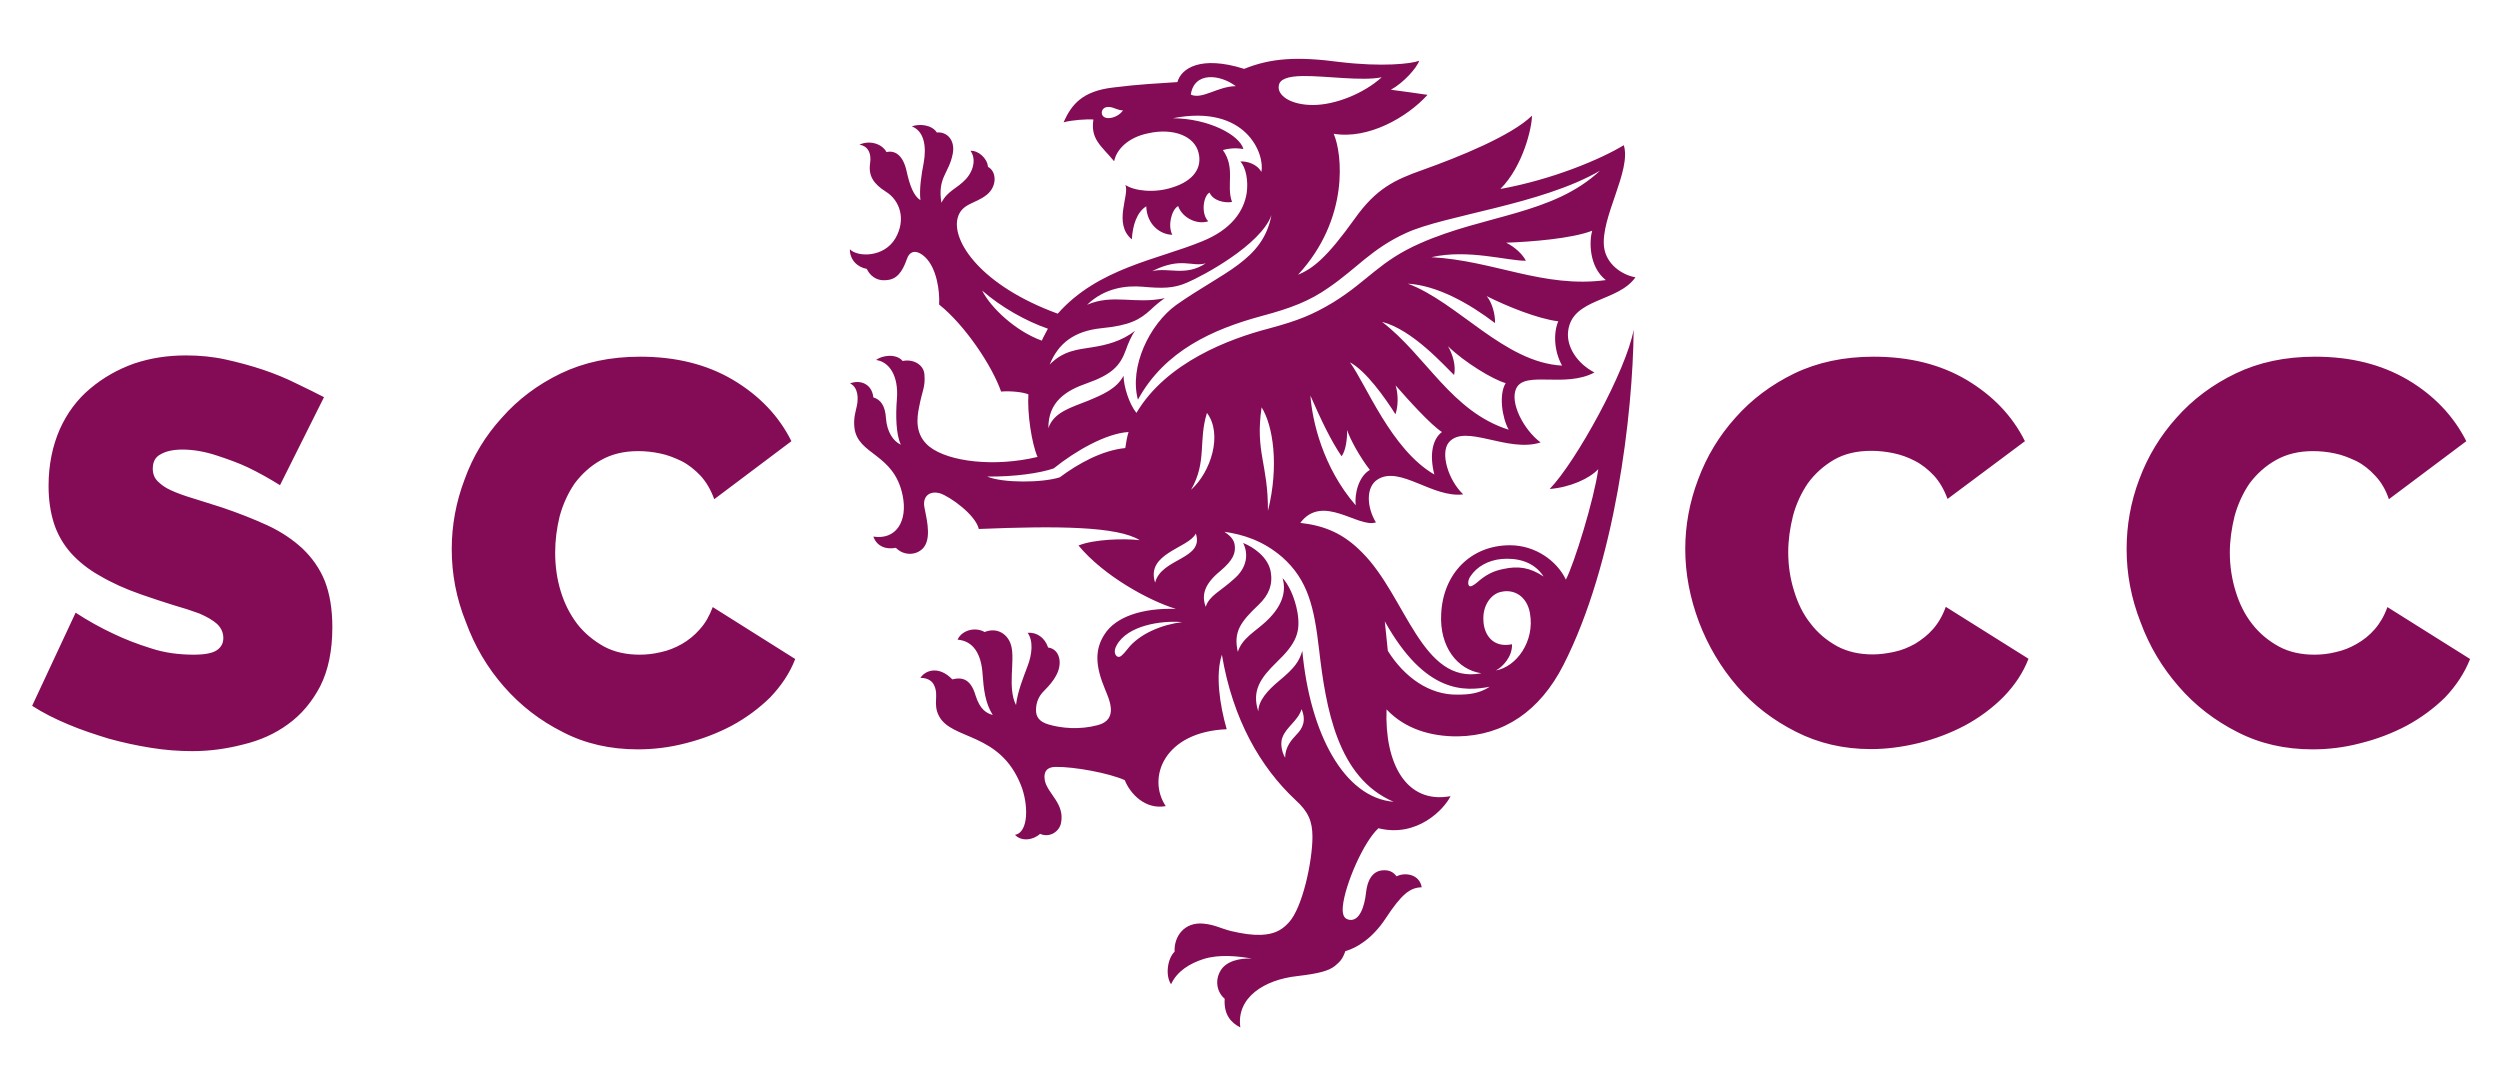 <?xml version="1.0" encoding="UTF-8"?>
<svg width="108px" height="46px" viewBox="0 0 108 46" version="1.1" xmlns="http://www.w3.org/2000/svg" xmlns:xlink="http://www.w3.org/1999/xlink">
    <title>SomersetCCCLogo</title>
    <g id="Home-page" stroke="none" stroke-width="1" fill="none" fill-rule="evenodd">
        <g id="Desktop-/-Home" transform="translate(-858, -790)" fill="#840B55" fill-rule="nonzero">
            <g id="team-logos" transform="translate(522, 743)">
                <g id="SomersetCCCLogo" transform="translate(337, 48)">
                    <g id="Document" transform="translate(53, 22) scale(-1, 1) rotate(-180) translate(-53, -22) ">
                        <g id="Spread" transform="translate(0, 0.228)">
                            <g id="Layer-1">
                                <path d="M11.096,23.812 C10.637,24.097 10.189,24.35 9.708,24.581 C9.314,24.768 8.856,24.933 8.353,25.098 C7.85,25.262 7.359,25.351 6.878,25.351 C6.495,25.351 6.178,25.284 5.949,25.152 C5.709,25.032 5.6,24.823 5.6,24.526 C5.6,24.295 5.676,24.119 5.807,23.987 C5.949,23.844 6.135,23.701 6.386,23.591 C6.649,23.471 6.954,23.36 7.315,23.251 C7.686,23.141 8.102,22.998 8.572,22.855 C9.293,22.613 9.959,22.349 10.56,22.074 C11.15,21.799 11.653,21.459 12.068,21.074 C12.483,20.678 12.811,20.216 13.029,19.678 C13.248,19.117 13.357,18.458 13.357,17.677 C13.357,16.666 13.183,15.819 12.833,15.126 C12.483,14.456 12.024,13.906 11.445,13.488 C10.877,13.07 10.232,12.785 9.5,12.609 C8.779,12.422 8.047,12.323 7.315,12.323 C6.725,12.323 6.135,12.367 5.523,12.466 C4.9,12.565 4.299,12.697 3.698,12.862 C3.097,13.049 2.519,13.235 1.95,13.477 C1.393,13.709 0.868,13.972 0.388,14.28 L2.267,18.304 C2.791,17.963 3.338,17.655 3.906,17.391 C4.386,17.161 4.922,16.951 5.523,16.764 C6.124,16.566 6.746,16.49 7.369,16.49 C7.85,16.49 8.189,16.556 8.375,16.687 C8.572,16.83 8.648,16.996 8.648,17.215 C8.648,17.446 8.55,17.655 8.375,17.82 C8.189,17.985 7.938,18.128 7.61,18.27 C7.282,18.392 6.911,18.512 6.485,18.633 C6.058,18.765 5.6,18.919 5.119,19.084 C4.419,19.326 3.818,19.601 3.316,19.898 C2.803,20.184 2.398,20.513 2.059,20.887 C1.732,21.261 1.491,21.679 1.338,22.14 C1.185,22.613 1.098,23.152 1.098,23.778 C1.098,24.702 1.273,25.516 1.579,26.219 C1.895,26.923 2.332,27.516 2.901,27.989 C3.447,28.45 4.081,28.813 4.791,29.066 C5.512,29.308 6.244,29.418 7.042,29.418 C7.621,29.418 8.2,29.363 8.746,29.242 C9.293,29.121 9.828,28.978 10.352,28.803 C10.877,28.626 11.358,28.428 11.795,28.209 C12.243,28 12.647,27.791 12.997,27.615 L11.096,23.812 Z M18.515,21.052 C18.515,22.074 18.7,23.086 19.072,24.064 C19.432,25.064 19.968,25.944 20.678,26.724 C21.377,27.516 22.219,28.154 23.224,28.638 C24.229,29.121 25.366,29.363 26.655,29.363 C28.196,29.363 29.529,29.033 30.665,28.362 C31.79,27.692 32.643,26.813 33.189,25.713 L29.856,23.207 C29.703,23.624 29.507,23.954 29.266,24.218 C29.015,24.482 28.742,24.702 28.436,24.856 C28.141,24.998 27.835,25.12 27.507,25.185 C27.19,25.252 26.873,25.284 26.578,25.284 C25.945,25.284 25.409,25.152 24.951,24.889 C24.502,24.636 24.131,24.295 23.825,23.888 C23.541,23.471 23.322,22.998 23.18,22.481 C23.049,21.953 22.983,21.426 22.983,20.898 C22.983,20.326 23.06,19.755 23.224,19.227 C23.388,18.688 23.628,18.227 23.934,17.82 C24.251,17.413 24.644,17.094 25.093,16.842 C25.541,16.599 26.065,16.49 26.633,16.49 C26.928,16.49 27.234,16.522 27.551,16.599 C27.868,16.666 28.163,16.786 28.458,16.951 C28.742,17.116 29.004,17.325 29.233,17.589 C29.474,17.853 29.649,18.172 29.791,18.546 L33.353,16.303 C33.123,15.698 32.752,15.149 32.271,14.643 C31.79,14.17 31.222,13.752 30.61,13.422 C29.987,13.093 29.321,12.84 28.622,12.664 C27.901,12.477 27.223,12.4 26.546,12.4 C25.366,12.4 24.284,12.642 23.311,13.148 C22.328,13.642 21.487,14.291 20.766,15.116 C20.055,15.929 19.509,16.852 19.127,17.897 C18.711,18.93 18.515,19.975 18.515,21.052 M71.803,21.052 C71.803,22.074 71.989,23.086 72.361,24.064 C72.732,25.064 73.268,25.944 73.967,26.724 C74.666,27.516 75.518,28.154 76.513,28.638 C77.518,29.121 78.654,29.363 79.943,29.363 C81.484,29.363 82.817,29.033 83.954,28.362 C85.079,27.692 85.931,26.813 86.477,25.713 L83.134,23.218 C82.981,23.636 82.785,23.965 82.544,24.229 C82.293,24.493 82.02,24.713 81.714,24.867 C81.418,25.02 81.113,25.131 80.785,25.197 C80.468,25.262 80.151,25.296 79.845,25.296 C79.222,25.296 78.687,25.175 78.228,24.911 C77.78,24.647 77.409,24.317 77.103,23.9 C76.819,23.482 76.6,23.02 76.458,22.492 C76.327,21.965 76.251,21.437 76.251,20.92 C76.251,20.337 76.338,19.766 76.502,19.249 C76.665,18.71 76.895,18.238 77.211,17.842 C77.529,17.424 77.911,17.105 78.37,16.852 C78.818,16.611 79.342,16.501 79.9,16.501 C80.206,16.501 80.512,16.544 80.829,16.611 C81.145,16.677 81.44,16.798 81.736,16.962 C82.02,17.139 82.282,17.336 82.511,17.6 C82.741,17.864 82.926,18.183 83.057,18.557 L86.631,16.314 C86.401,15.709 86.029,15.159 85.549,14.665 C85.068,14.181 84.5,13.763 83.888,13.433 C83.265,13.104 82.599,12.851 81.899,12.675 C81.178,12.499 80.49,12.411 79.823,12.411 C78.643,12.411 77.562,12.664 76.589,13.158 C75.606,13.653 74.753,14.302 74.043,15.126 C73.333,15.951 72.787,16.875 72.393,17.908 C72.011,18.93 71.803,19.975 71.803,21.052 M90.87,21.052 C90.87,22.074 91.045,23.086 91.416,24.064 C91.787,25.064 92.323,25.944 93.023,26.724 C93.722,27.516 94.574,28.154 95.579,28.638 C96.585,29.121 97.721,29.363 99.01,29.363 C100.551,29.363 101.873,29.033 103.02,28.362 C104.146,27.692 104.987,26.813 105.544,25.713 L102.201,23.207 C102.059,23.624 101.862,23.954 101.611,24.218 C101.37,24.482 101.097,24.702 100.791,24.856 C100.485,24.998 100.19,25.12 99.862,25.185 C99.545,25.252 99.229,25.284 98.922,25.284 C98.3,25.284 97.765,25.152 97.306,24.889 C96.858,24.636 96.486,24.295 96.18,23.888 C95.896,23.471 95.677,22.998 95.535,22.481 C95.405,21.953 95.328,21.426 95.328,20.898 C95.328,20.326 95.415,19.755 95.579,19.227 C95.743,18.688 95.973,18.227 96.29,17.82 C96.606,17.413 96.989,17.094 97.448,16.842 C97.896,16.599 98.42,16.49 98.977,16.49 C99.283,16.49 99.589,16.522 99.895,16.599 C100.212,16.666 100.518,16.786 100.802,16.951 C101.097,17.116 101.359,17.325 101.589,17.589 C101.818,17.853 102.004,18.172 102.136,18.546 L105.708,16.303 C105.468,15.698 105.107,15.149 104.626,14.643 C104.146,14.17 103.577,13.752 102.965,13.422 C102.343,13.093 101.676,12.84 100.966,12.664 C100.256,12.477 99.568,12.4 98.901,12.4 C97.721,12.4 96.639,12.642 95.655,13.148 C94.683,13.642 93.831,14.291 93.121,15.116 C92.41,15.929 91.854,16.852 91.471,17.897 C91.067,18.93 90.87,19.975 90.87,21.052 M68.045,24.504 C67.87,23.218 67.006,20.414 66.646,19.733 C66.253,20.557 65.313,21.217 64.231,21.217 C62.527,21.217 61.336,19.975 61.259,18.248 C61.182,16.83 61.959,15.841 62.997,15.687 C60.418,15.182 59.741,19.007 57.85,20.898 C57.042,21.723 56.233,22.063 55.173,22.184 C56.135,23.471 57.686,21.942 58.44,22.206 C58.058,22.822 57.97,23.745 58.538,24.075 C59.5,24.647 60.898,23.251 62.21,23.415 C61.554,24.042 61.215,25.208 61.587,25.658 C62.286,26.494 64.122,25.197 65.553,25.658 C64.81,26.219 64.209,27.395 64.504,28 C64.887,28.769 66.602,28 67.88,28.681 C67.138,29.066 66.657,29.792 66.744,30.473 C66.919,31.903 68.897,31.715 69.651,32.793 C69.071,32.892 68.394,33.353 68.296,34.09 C68.132,35.365 69.487,37.399 69.148,38.499 C68.132,37.883 66.056,37.015 63.816,36.608 C64.81,37.608 65.181,39.279 65.181,39.774 C64.286,38.905 62.035,37.993 60.461,37.432 C59.249,37.003 58.451,36.63 57.522,35.321 C56.342,33.673 55.741,33.178 55.075,32.903 C57.304,35.321 56.987,38.147 56.615,38.993 C58.112,38.741 59.795,39.708 60.669,40.675 C60.189,40.741 59.707,40.818 59.085,40.895 C59.631,41.192 60.21,41.841 60.309,42.148 C59.981,42.016 58.714,41.874 56.878,42.093 C55.053,42.335 53.917,42.269 52.748,41.797 C50.868,42.39 50.027,41.819 49.863,41.225 C49.065,41.17 48.245,41.137 47.109,40.994 C45.744,40.84 45.285,40.247 44.946,39.488 C45.306,39.587 45.94,39.631 46.235,39.609 C46.104,38.751 46.574,38.477 47.131,37.806 C47.229,38.312 47.732,38.84 48.606,39.015 C49.688,39.257 50.617,38.894 50.781,38.158 C50.934,37.531 50.573,36.96 49.644,36.674 C48.88,36.421 48.005,36.52 47.612,36.784 C47.82,36.377 47.066,35.113 47.896,34.431 C47.929,35.058 48.125,35.618 48.519,35.86 C48.541,35.079 49.109,34.64 49.644,34.629 C49.436,35.025 49.612,35.718 49.896,35.871 C50.059,35.387 50.682,35.047 51.196,35.212 C50.868,35.553 50.988,36.311 51.251,36.454 C51.404,36.102 51.895,35.992 52.223,36.047 C51.961,36.773 52.387,37.498 51.829,38.29 C52.015,38.345 52.321,38.4 52.715,38.334 C52.551,38.938 51.218,39.653 49.666,39.664 C52.846,40.29 53.655,38.092 53.49,37.344 C53.304,37.696 52.846,37.817 52.583,37.795 C52.824,37.542 52.933,36.96 52.857,36.432 C52.736,35.662 52.212,34.859 50.923,34.343 C49,33.552 46.432,33.189 44.694,31.221 C41.384,32.43 40.116,34.343 40.367,35.343 C40.532,35.992 41.133,35.959 41.624,36.355 C42.094,36.729 42.05,37.377 41.679,37.564 C41.657,37.927 41.264,38.279 40.925,38.257 C41.133,37.982 41.122,37.487 40.739,37.047 C40.335,36.608 39.952,36.553 39.668,36.014 C39.494,37.125 39.996,37.267 40.16,38.136 C40.27,38.729 39.898,39.092 39.472,39.048 C39.253,39.389 38.707,39.433 38.39,39.312 C38.914,39.114 39.035,38.465 38.904,37.74 C38.805,37.223 38.707,36.619 38.762,36.124 C38.478,36.3 38.303,36.739 38.16,37.399 C38.007,38.07 37.658,38.29 37.297,38.201 C37.09,38.587 36.532,38.718 36.128,38.521 C36.456,38.477 36.664,38.191 36.587,37.707 C36.511,37.168 36.74,36.828 37.275,36.487 C37.866,36.124 38.16,35.3 37.68,34.475 C37.199,33.651 36.063,33.651 35.713,34.002 C35.713,33.563 36.019,33.233 36.445,33.156 C36.565,32.903 36.828,32.617 37.308,32.672 C37.735,32.705 37.975,33.013 38.171,33.563 C38.281,33.915 38.565,34.035 38.969,33.661 C39.472,33.178 39.603,32.189 39.57,31.617 C40.695,30.715 41.854,28.978 42.247,27.857 C42.662,27.89 43.198,27.835 43.427,27.736 C43.373,26.912 43.569,25.615 43.821,25.032 C41.985,24.592 39.985,24.812 39.144,25.482 C38.51,25.999 38.608,26.714 38.707,27.197 C38.838,27.901 38.98,28.044 38.936,28.583 C38.914,29.022 38.444,29.275 37.996,29.176 C37.712,29.517 37.09,29.418 36.849,29.22 C37.407,29.143 37.833,28.549 37.745,27.516 C37.691,26.867 37.702,25.988 37.92,25.559 C37.581,25.713 37.319,26.12 37.275,26.692 C37.243,27.252 37.035,27.516 36.729,27.604 C36.664,28.209 36.139,28.374 35.724,28.209 C36.074,28.033 36.084,27.582 36.019,27.252 C35.964,26.988 35.866,26.714 35.91,26.307 C36.041,25.098 37.625,25.208 37.996,23.36 C38.215,22.283 37.735,21.437 36.729,21.591 C36.893,21.129 37.33,21.03 37.702,21.107 C38.073,20.722 38.663,20.788 38.926,21.151 C39.264,21.624 38.98,22.536 38.926,22.91 C38.871,23.317 39.144,23.591 39.614,23.459 C40.04,23.317 41.133,22.547 41.286,21.92 C44.716,22.063 47.284,22.03 48.235,21.437 C47.569,21.514 46.257,21.481 45.591,21.206 C46.683,19.886 48.661,18.81 49.797,18.469 C48.344,18.512 47.197,18.128 46.716,17.369 C46.29,16.71 46.312,16.017 46.738,14.995 C46.902,14.588 47.35,13.686 46.421,13.445 C45.634,13.235 44.837,13.313 44.29,13.477 C43.875,13.598 43.755,13.829 43.755,14.093 C43.755,14.423 43.875,14.709 44.115,14.94 C44.345,15.171 44.498,15.358 44.618,15.577 C44.935,16.138 44.76,16.743 44.279,16.798 C44.137,17.226 43.788,17.468 43.394,17.435 C43.646,17.084 43.591,16.501 43.383,15.973 C43.219,15.533 42.957,14.896 42.892,14.313 C42.51,15.06 42.859,16.237 42.684,16.875 C42.553,17.38 42.072,17.688 41.537,17.468 C41.11,17.71 40.542,17.534 40.367,17.139 C41.034,17.084 41.394,16.544 41.449,15.632 C41.493,15.017 41.559,14.401 41.887,13.884 C41.624,13.961 41.34,14.104 41.143,14.731 C40.947,15.39 40.619,15.544 40.138,15.423 C39.581,16.006 38.991,15.841 38.762,15.489 C39.122,15.489 39.297,15.313 39.363,15.149 C39.559,14.709 39.297,14.357 39.559,13.851 C40.095,12.785 42.193,13.17 43.11,10.839 C43.427,10.036 43.449,8.816 42.848,8.707 C43.121,8.409 43.635,8.475 43.93,8.75 C44.356,8.563 44.771,8.86 44.837,9.223 C45.001,10.059 44.269,10.465 44.137,11.048 C44.061,11.477 44.269,11.642 44.607,11.642 C45.405,11.653 46.902,11.378 47.59,11.07 C47.82,10.487 48.475,9.783 49.36,9.948 C48.541,11.169 49.284,13.158 51.993,13.269 C51.688,14.335 51.502,15.632 51.786,16.49 C52.256,13.686 53.458,11.62 54.966,10.212 C55.523,9.706 55.698,9.289 55.698,8.619 C55.698,7.574 55.271,5.551 54.671,4.914 C54.343,4.551 53.993,4.408 53.468,4.386 C53.086,4.375 52.703,4.43 52.179,4.551 C51.742,4.661 51.469,4.826 50.999,4.87 C50.169,4.957 49.71,4.32 49.743,3.66 C49.426,3.353 49.338,2.616 49.59,2.253 C49.852,2.825 50.409,3.154 50.988,3.341 C51.688,3.561 52.496,3.462 53.086,3.363 C52.529,3.386 51.95,3.242 51.72,2.825 C51.48,2.418 51.567,1.912 51.906,1.627 C51.863,0.934 52.179,0.593 52.583,0.385 C52.398,1.681 53.622,2.451 55.042,2.605 C55.96,2.715 56.397,2.825 56.67,3.045 C56.888,3.231 56.998,3.331 57.118,3.682 C57.588,3.814 58.276,4.21 58.855,5.09 C59.544,6.134 59.904,6.431 60.418,6.441 C60.319,7.035 59.653,7.09 59.336,6.914 C59.238,7.024 59.118,7.178 58.801,7.178 C58.44,7.178 58.101,6.959 58.014,6.222 C57.948,5.595 57.73,4.979 57.304,5.034 C57.107,5.067 56.976,5.178 57.009,5.606 C57.096,6.552 57.915,8.421 58.549,8.992 C60.221,8.574 61.39,9.817 61.663,10.377 C59.73,10.026 58.811,11.817 58.899,14.126 C59.686,13.291 60.8,12.95 61.981,12.961 C63.958,12.993 65.52,14.049 66.537,16.039 C68.787,20.448 69.541,26.9 69.574,30.528 C69.257,28.769 67.083,24.823 65.946,23.647 C66.843,23.723 67.662,24.097 68.045,24.504 Z M46.596,39.906 C46.596,40.016 46.683,40.18 46.945,40.148 C47.142,40.126 47.295,40.004 47.514,40.004 C47.273,39.642 46.607,39.521 46.596,39.906 Z M50.442,40.686 C50.595,41.698 51.72,41.555 52.387,41.049 C51.622,41.049 50.923,40.455 50.442,40.686 Z M57.566,22.943 C56.135,24.592 55.686,26.615 55.61,27.681 C56.08,26.604 56.506,25.724 56.954,25.064 C57.14,25.284 57.206,25.856 57.194,26.197 C57.326,25.79 57.752,25.02 58.178,24.471 C57.686,24.185 57.511,23.427 57.566,22.943 Z M60.964,24.273 C59.096,25.351 58.014,28.176 57.315,29.121 C58.003,28.758 58.823,27.604 59.282,26.878 C59.391,27.176 59.423,27.681 59.292,28.121 C59.828,27.505 60.811,26.417 61.292,26.109 C60.855,25.779 60.757,25.075 60.964,24.273 Z M58.702,30.869 C60.025,30.528 61.39,28.978 61.817,28.571 C61.904,28.967 61.762,29.451 61.554,29.814 C62.265,29.121 63.477,28.385 64.045,28.22 C63.74,27.725 63.893,26.714 64.177,26.208 C61.697,26.988 60.614,29.407 58.702,30.869 Z M59.817,32.518 C61.084,32.441 62.461,31.672 63.586,30.814 C63.597,31.199 63.455,31.705 63.226,31.979 C64.078,31.55 65.422,31.001 66.318,30.891 C66.11,30.418 66.121,29.627 66.482,28.978 C63.98,29.11 61.981,31.715 59.817,32.518 Z M68.372,32.672 C65.684,32.309 63.532,33.518 60.833,33.661 C62.417,34.024 64.133,33.497 64.919,33.508 C64.777,33.782 64.461,34.09 64.067,34.288 C65.105,34.321 66.908,34.464 67.782,34.805 C67.662,34.398 67.618,33.266 68.372,32.672 Z M54.244,41.071 C54.277,41.357 54.648,41.478 55.271,41.488 C56.287,41.5 57.839,41.258 58.691,41.434 C57.915,40.73 56.681,40.236 55.719,40.236 C54.747,40.236 54.168,40.653 54.244,41.071 Z M51.087,33.397 C50.223,32.815 49.481,33.233 48.77,33.057 C50.037,33.694 50.485,33.222 51.087,33.397 Z M47.612,25.416 C46.607,25.317 45.58,24.746 44.782,24.152 C44.028,23.91 42.313,23.9 41.646,24.185 C42.837,24.174 43.908,24.328 44.52,24.537 C45.46,25.296 46.792,26.054 47.754,26.109 C47.699,25.944 47.644,25.658 47.612,25.416 Z M48.093,26.934 C47.765,27.341 47.546,28.088 47.536,28.539 C47.24,27.978 46.64,27.725 46.006,27.461 C45.306,27.176 44.52,26.977 44.29,26.274 C44.279,27.417 45.055,27.901 45.94,28.209 C47.033,28.593 47.393,28.967 47.644,29.671 C47.721,29.902 47.896,30.309 48.038,30.484 C47.459,30.034 46.814,29.869 46.181,29.77 C45.558,29.671 44.935,29.627 44.345,29.022 C44.727,29.957 45.416,30.473 46.585,30.594 C47.809,30.715 48.235,30.957 48.716,31.397 C48.89,31.562 49.065,31.715 49.316,31.891 C48.027,31.617 47.088,32.09 45.962,31.606 C46.738,32.354 47.677,32.441 48.355,32.386 C49.218,32.309 49.699,32.309 50.278,32.562 C50.977,32.859 53.458,34.189 53.927,35.476 C53.556,33.518 51.851,33.034 49.808,31.594 C48.661,30.759 47.776,28.934 48.158,27.505 C49.316,29.627 51.414,30.551 53.468,31.111 C54.791,31.463 55.578,31.771 56.408,32.354 C57.599,33.167 58.265,34.035 59.741,34.706 C61.434,35.486 65.586,35.926 68.121,37.399 C66.088,35.497 63.15,35.497 60.363,34.266 C58.604,33.497 58.112,32.65 56.604,31.715 C55.708,31.177 55.096,30.924 53.785,30.572 C52.147,30.144 49.393,29.132 48.093,26.934 Z M53.775,22.701 C53.785,24.746 53.217,25.229 53.501,27.176 C53.993,26.395 54.266,24.669 53.775,22.701 Z M50.453,23.613 C51.152,24.834 50.759,25.724 51.141,26.934 C51.829,26.021 51.316,24.383 50.453,23.613 Z M44.006,30.056 C42.881,30.463 41.81,31.463 41.427,32.221 C42.258,31.496 43.318,30.902 44.269,30.572 C44.236,30.495 44.061,30.199 44.006,30.056 Z M47.699,16.721 C47.514,16.49 47.393,16.357 47.284,16.402 C47.175,16.446 47.088,16.633 47.24,16.897 C47.71,17.754 49.152,17.974 50.071,17.897 C49.251,17.798 48.235,17.424 47.699,16.721 Z M48.901,19.601 C48.486,20.876 50.343,21.085 50.66,21.723 C51.032,20.601 49.164,20.667 48.901,19.601 Z M54.518,12.037 C54.354,12.313 54.31,12.686 54.397,12.906 C54.561,13.368 55.075,13.632 55.228,14.137 C55.435,13.642 55.282,13.313 55.009,13.038 C54.791,12.807 54.518,12.499 54.518,12.037 Z M59.205,10.135 C57.063,10.311 55.588,13.093 55.26,16.655 C55.118,16.193 54.944,15.929 54.255,15.358 C53.764,14.951 53.359,14.5 53.359,14.038 C53.064,14.94 53.458,15.489 54.157,16.171 C55.02,16.996 55.184,17.479 55.053,18.304 C54.933,18.996 54.648,19.546 54.408,19.799 C54.528,19.37 54.539,18.71 53.687,17.919 C53.228,17.49 52.66,17.204 52.474,16.611 C52.277,17.479 52.583,17.897 53.381,18.655 C53.807,19.062 53.993,19.513 53.895,20.073 C53.785,20.7 53.152,21.14 52.703,21.316 C52.933,20.865 52.9,20.249 52.277,19.733 C51.72,19.227 51.24,19.04 51.087,18.557 C50.912,19.029 50.988,19.513 51.72,20.107 C52.288,20.59 52.398,20.898 52.332,21.272 C52.277,21.535 52.048,21.689 51.895,21.799 C52.66,21.689 53.545,21.437 54.397,20.7 C55.523,19.7 55.774,18.501 55.982,16.732 C56.277,14.17 56.779,11.169 59.205,10.135 Z M58.954,16.655 L58.823,17.93 C60.582,14.775 62.286,14.907 63.357,15.104 C62.887,14.796 62.406,14.764 61.969,14.764 C60.745,14.741 59.664,15.522 58.954,16.655 Z M63.619,15.808 C63.904,15.951 64.341,16.402 64.319,16.94 C63.466,16.764 63.105,17.391 63.084,17.952 C63.04,18.633 63.422,19.095 63.805,19.194 C64.428,19.359 64.974,18.985 65.094,18.282 C65.313,17.062 64.504,15.962 63.619,15.808 Z M62.516,19.865 C62.8,20.304 63.302,20.568 63.86,20.623 C64.493,20.678 65.248,20.546 65.684,19.865 C65.084,20.271 64.559,20.326 63.958,20.194 C63.488,20.107 63.16,19.92 62.8,19.601 C62.636,19.469 62.527,19.414 62.472,19.458 C62.406,19.513 62.406,19.7 62.516,19.865 Z" id="Shape"></path>
                            </g>
                        </g>
                    </g>
                </g>
            </g>
        </g>
    </g>
</svg>